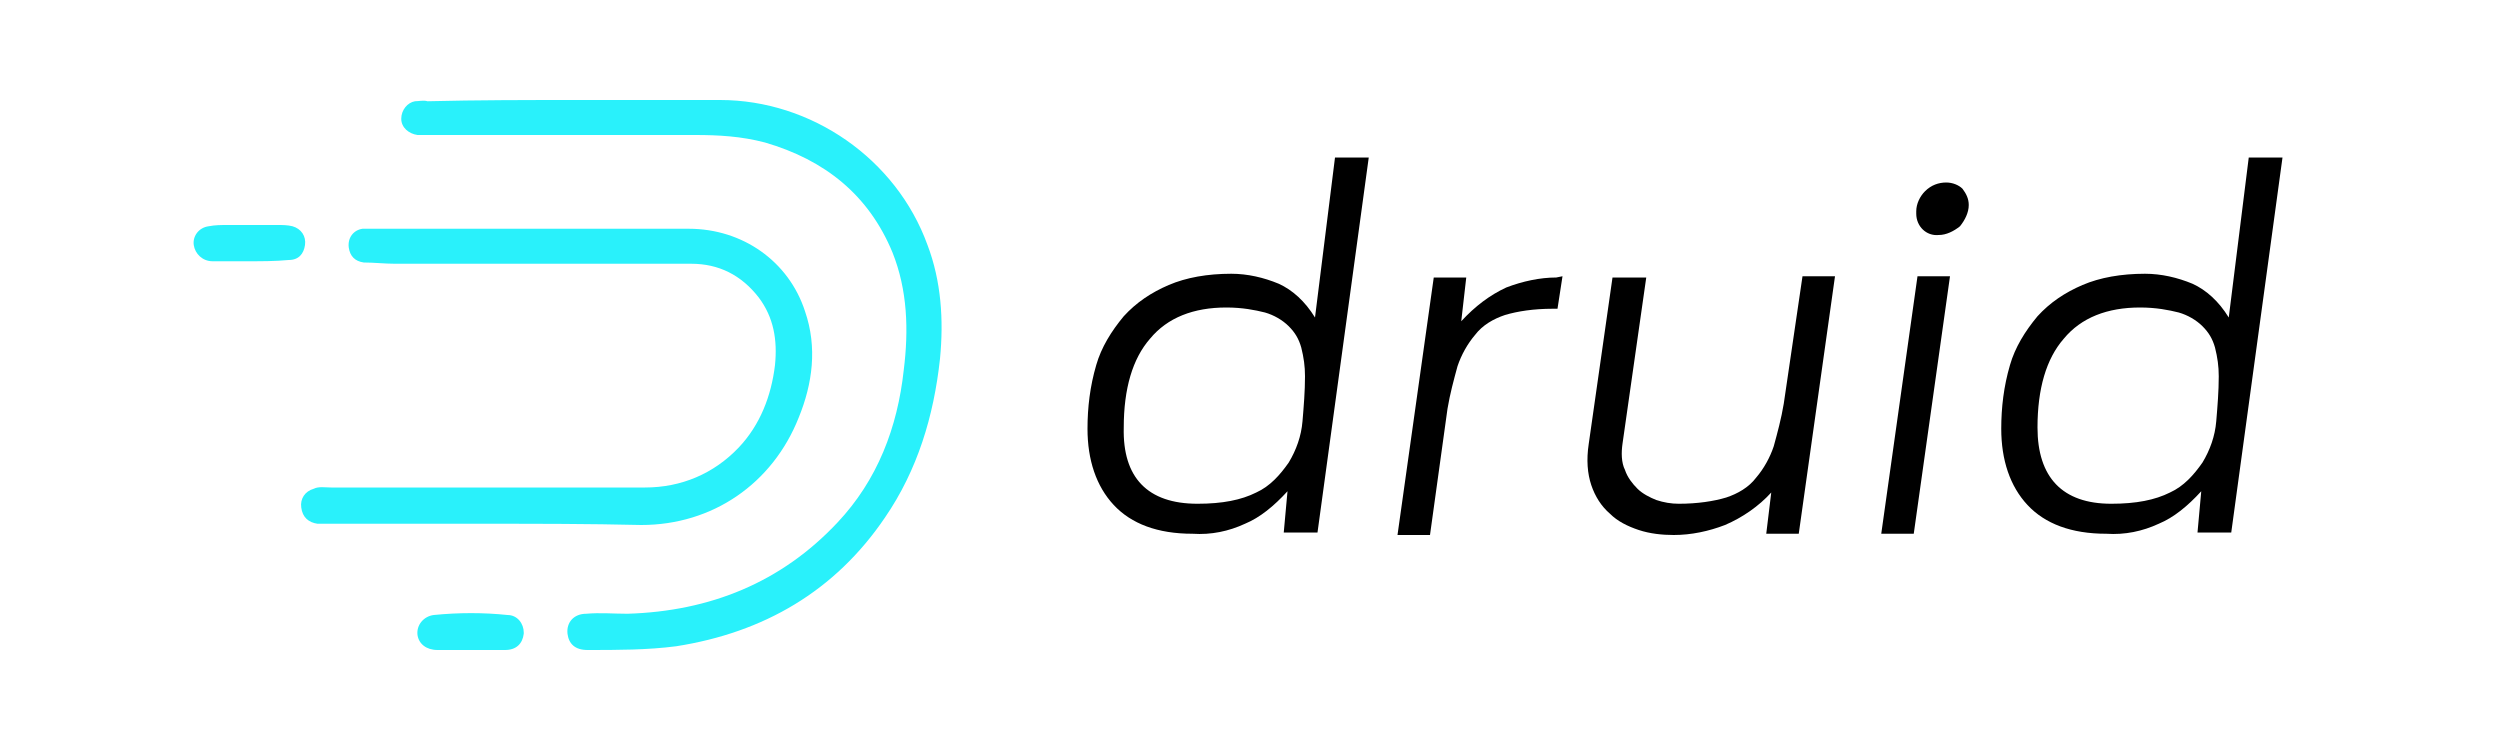 <svg xmlns="http://www.w3.org/2000/svg" xmlns:xlink="http://www.w3.org/1999/xlink" id="Capa_1" x="0px" y="0px" viewBox="0 0 200 60" style="enable-background:new 0 0 200 60;" xml:space="preserve"><style type="text/css">	.st0{fill:#29F1FB;}</style><g>	<path class="st0" d="M46.1,8c3.8,0,7.7,0,11.5,0c7.3,0,14.1,4.7,16.6,11.6c1.1,2.9,1.3,6,1,9.1c-0.5,4.6-1.8,8.9-4.4,12.7  c-4,5.9-9.7,9.2-16.7,10.3C51.8,52,49.4,52,47,52c-1,0-1.5-0.5-1.6-1.3c-0.1-0.9,0.5-1.6,1.5-1.6c1.1-0.1,2.2,0,3.3,0  c6.6-0.2,12.3-2.5,16.8-7.3c3.2-3.4,4.8-7.6,5.3-12.2c0.4-3.2,0.3-6.4-0.9-9.4c-1.9-4.6-5.4-7.4-10.2-8.8c-1.9-0.5-3.7-0.6-5.6-0.6  c-7.1,0-14.2,0-21.3,0c-0.3,0-0.6,0-0.9,0c-0.7-0.1-1.3-0.6-1.3-1.3c0-0.7,0.5-1.3,1.1-1.4c0.3,0,0.7-0.1,1,0C38.2,8,42.2,8,46.1,8  L46.1,8z"></path>	<path class="st0" d="M38.9,41.9H26.2c-0.3,0-0.5,0-0.8,0c-0.7-0.1-1.2-0.5-1.3-1.3c-0.1-0.7,0.3-1.3,1-1.5c0.4-0.2,0.9-0.1,1.4-0.1  c8.4,0,16.7,0,25.1,0c2.9,0,5.5-1.1,7.5-3.2c1.7-1.8,2.6-4.1,2.9-6.6c0.2-2-0.1-3.8-1.3-5.4c-1.4-1.8-3.2-2.7-5.4-2.7  c-7.9,0-15.8,0-23.7,0c-0.8,0-1.7-0.1-2.5-0.1c-0.7-0.1-1.1-0.5-1.2-1.2c-0.1-0.8,0.4-1.4,1.1-1.5c0.2,0,0.5,0,0.7,0  c8.5,0,16.9,0,25.4,0c4.3,0,8,2.6,9.3,6.6c1,2.9,0.6,5.8-0.5,8.5c-2.1,5.3-6.9,8.6-12.6,8.6C47.1,41.9,43,41.9,38.9,41.9z"></path>	<path class="st0" d="M19.9,20.9c-1,0-2,0-2.9,0c-0.8,0-1.4-0.6-1.5-1.3c-0.1-0.7,0.4-1.4,1.2-1.5c0.5-0.1,1-0.1,1.5-0.1  c1.3,0,2.7,0,4,0c0.4,0,0.8,0,1.2,0.1c0.7,0.2,1.1,0.8,1,1.5c-0.1,0.7-0.5,1.2-1.3,1.2C22,20.9,21,20.9,19.9,20.9L19.9,20.9z"></path>	<path class="st0" d="M37.8,52c-0.9,0-1.8,0-2.8,0c-0.9,0-1.5-0.5-1.6-1.2c-0.1-0.8,0.5-1.5,1.3-1.6c2-0.2,4-0.2,5.9,0  c0.8,0,1.3,0.7,1.3,1.4c0,0,0,0.1,0,0.1c-0.1,0.8-0.6,1.3-1.5,1.3L37.8,52L37.8,52z"></path>	<path d="M103,39.3c-1.1,1.2-2.2,2.1-3.4,2.6c-1.3,0.6-2.7,0.9-4.2,0.8c-2.8,0-4.9-0.8-6.3-2.3c-1.4-1.5-2.1-3.6-2.1-6.1  c0-1.7,0.2-3.4,0.7-5.1c0.4-1.4,1.2-2.7,2.2-3.9c1-1.1,2.2-1.9,3.6-2.5c1.4-0.6,3.1-0.9,5-0.9c1.3,0,2.6,0.3,3.8,0.8  c1.1,0.5,2.1,1.4,2.9,2.7l1.6-12.8h2.7l-4.1,30h-2.7L103,39.3z M95.8,40.3c2,0,3.5-0.3,4.7-0.9c1.1-0.5,1.9-1.4,2.6-2.4  c0.6-1,1-2.1,1.1-3.3c0.1-1.2,0.2-2.4,0.2-3.6c0-0.8-0.1-1.5-0.3-2.3c-0.2-0.7-0.5-1.2-1-1.7c-0.5-0.5-1.2-0.9-1.9-1.1  c-0.8-0.2-1.8-0.4-3.1-0.4c-2.6,0-4.7,0.8-6.1,2.5c-1.4,1.6-2.1,4-2.1,7.1C89.8,38.2,91.8,40.3,95.8,40.3L95.8,40.3z"></path>	<path d="M125,22.1l-0.4,2.6h-0.4c-1.5,0-2.8,0.2-3.8,0.5c-0.9,0.3-1.8,0.8-2.4,1.6c-0.6,0.7-1.1,1.6-1.4,2.5  c-0.3,1.1-0.6,2.2-0.8,3.4l-1.4,10.1h-2.6l2.9-20.6h2.6l-0.4,3.5c1.1-1.2,2.3-2.1,3.6-2.7c1.3-0.5,2.7-0.8,4-0.8L125,22.1z"></path>	<path d="M144.2,22.1h2.6l-2.9,20.6h-2.6l0.4-3.3c-1,1.1-2.3,2-3.7,2.6c-1.3,0.5-2.7,0.8-4.1,0.8c-0.9,0-1.9-0.1-2.8-0.4  c-0.9-0.3-1.7-0.7-2.3-1.3c-0.7-0.6-1.2-1.4-1.5-2.3c-0.3-0.9-0.4-2-0.2-3.3l1.9-13.3h2.7l-1.9,13.3c-0.1,0.7-0.1,1.5,0.2,2.1  c0.2,0.6,0.6,1.1,1,1.5c0.4,0.4,1,0.7,1.5,0.9c0.6,0.2,1.2,0.3,1.8,0.3c1.5,0,2.8-0.2,3.8-0.5c0.9-0.3,1.8-0.8,2.4-1.6  c0.6-0.7,1.1-1.6,1.4-2.5c0.3-1.1,0.6-2.2,0.8-3.4L144.2,22.1z"></path>	<path d="M153.4,22.1h2.6l-2.9,20.6h-2.6L153.4,22.1z M154,15.3c0.5-0.5,1.1-0.7,1.7-0.7c0.5,0,1,0.2,1.3,0.5  c0.3,0.4,0.5,0.8,0.5,1.3c0,0.6-0.3,1.2-0.7,1.7c-0.5,0.4-1.1,0.7-1.7,0.7c-1,0.1-1.8-0.7-1.8-1.7c0-0.1,0-0.1,0-0.2  C153.3,16.3,153.6,15.7,154,15.3L154,15.3z"></path>	<path d="M176.1,39.3c-1.1,1.2-2.2,2.1-3.4,2.6c-1.3,0.6-2.7,0.9-4.2,0.8c-2.8,0-4.9-0.8-6.3-2.3c-1.4-1.5-2.1-3.6-2.1-6.1  c0-1.7,0.2-3.4,0.7-5.1c0.4-1.4,1.2-2.7,2.2-3.9c1-1.1,2.2-1.9,3.6-2.5c1.4-0.6,3.1-0.9,5-0.9c1.3,0,2.6,0.3,3.8,0.8  c1.1,0.5,2.1,1.4,2.9,2.7l1.6-12.8h2.7l-4.1,30h-2.7L176.1,39.3z M168.9,40.3c2,0,3.5-0.3,4.7-0.9c1.1-0.5,1.9-1.4,2.6-2.4  c0.6-1,1-2.1,1.1-3.3c0.1-1.2,0.2-2.4,0.2-3.6c0-0.8-0.1-1.5-0.3-2.3c-0.2-0.7-0.5-1.2-1-1.7c-0.5-0.5-1.2-0.9-1.9-1.1  c-0.8-0.2-1.8-0.4-3.1-0.4c-2.6,0-4.7,0.8-6.1,2.5c-1.4,1.6-2.1,4-2.1,7.1C163,38.2,165,40.3,168.9,40.3L168.9,40.3z"></path></g></svg>